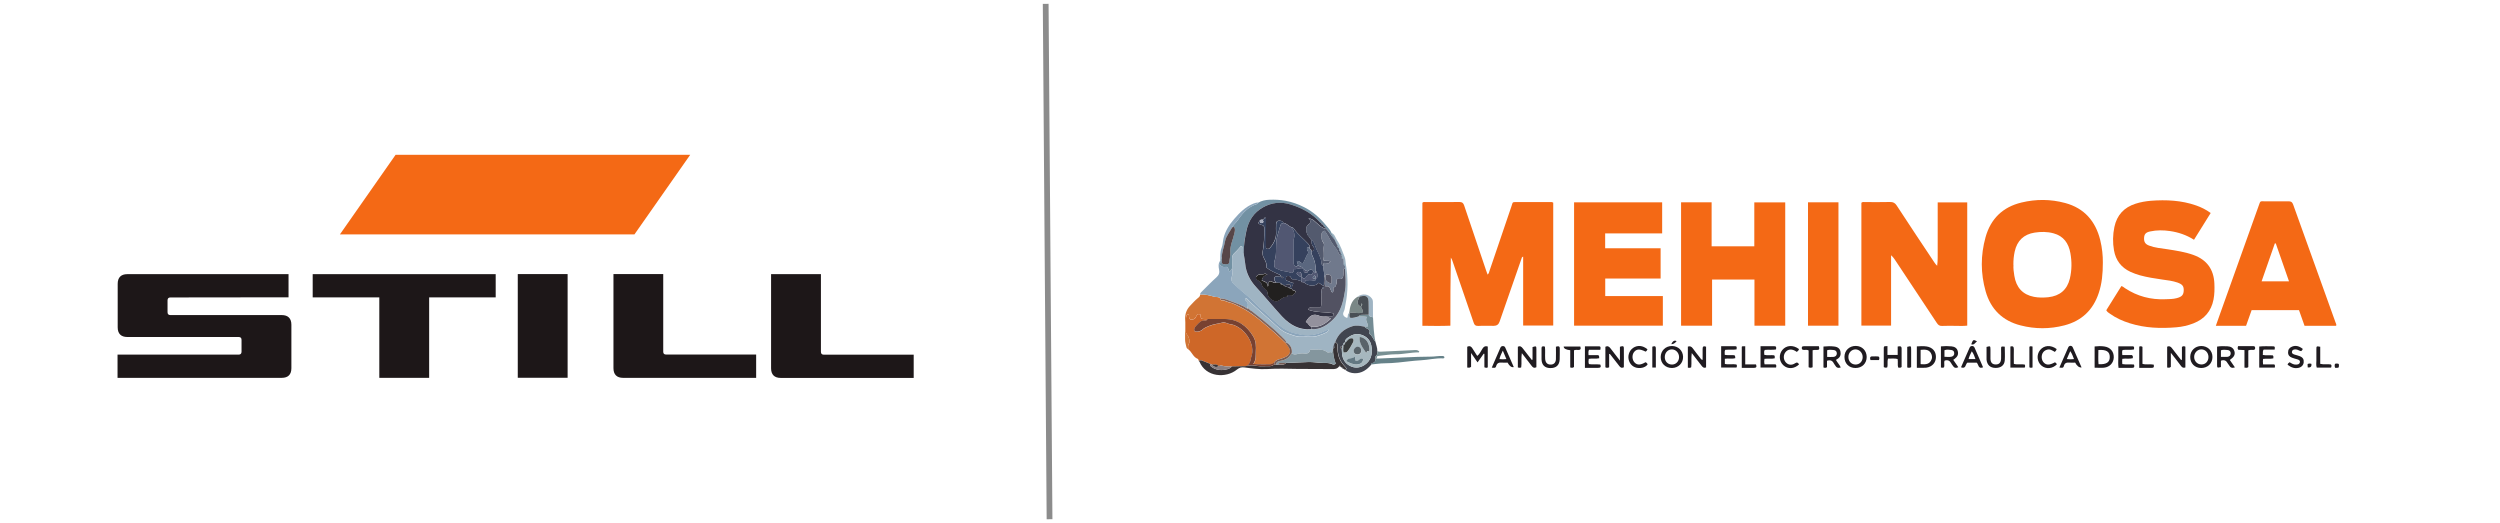 <?xml version="1.0" encoding="UTF-8"?><svg id="final" xmlns="http://www.w3.org/2000/svg" viewBox="0 0 325 68"><defs><style>.cls-1{fill:#f46915;}.cls-2{fill:#668289;}.cls-3{fill:#7291a3;}.cls-4{fill:#826359;}.cls-5{fill:#9fb4c3;}.cls-6{fill:#84969e;}.cls-7{fill:#8ba5bb;}.cls-8{fill:#334;}.cls-9{fill:#93919d;}.cls-10{fill:#ce6728;}.cls-11{fill:#a6aaba;}.cls-12{fill:#a6b7be;}.cls-13{fill:#d17434;}.cls-14{fill:#1f1b20;}.cls-15{fill:#22201f;}.cls-16{fill:#41454f;}.cls-17{fill:#1d1718;}.cls-18{fill:#373234;}.cls-19{fill:#70798c;}.cls-20{fill:#535a6e;}.cls-21{fill:#887e81;}.cls-22{fill:#637882;}.cls-23{fill:#5a677f;}.cls-24{fill:#35415d;}.cls-25{fill:#596369;}.cls-26{fill:#393c3d;}.cls-27{fill:#574648;}.cls-28{fill:#494f55;}.cls-29{fill:#748c94;}.cls-30{fill:#774131;}.cls-31{fill:#789093;}.cls-32{fill:#525262;}.cls-33{fill:#765b53;}.cls-34{fill:#7a8786;}.cls-35{fill:#515772;}.cls-36{fill:none;stroke:#8c8c8c;stroke-linejoin:round;stroke-width:.75px;}</style></defs><g id="STILL"><polygon class="cls-17" points="40.65 35.64 64.44 35.64 64.44 38.66 55.79 38.66 55.79 49.12 49.31 49.12 49.31 38.66 40.65 38.66 40.65 35.64"/><path class="cls-17" d="M79.74,35.63h6.48v10.09c0,.25,.12,.37,.38,.37h11.7v3.03h-17.3c-.82,0-1.25-.44-1.25-1.26v-12.23Z"/><rect class="cls-17" x="67.31" y="35.63" width="6.48" height="13.48"/><path class="cls-17" d="M15.3,36.89c0-.82,.44-1.25,1.25-1.25h20.96v3.01l-15.36,.02c-.25,0-.37,.13-.37,.38v1.54c0,.25,.13,.37,.37,.37h14.48c.81,0,1.25,.43,1.25,1.25v5.66c0,.82-.43,1.25-1.25,1.25H15.28v-3.02h15.75c.24,0,.37-.13,.37-.38v-1.54c0-.24-.12-.37-.37-.37h-14.48c-.82,0-1.25-.44-1.25-1.25v-5.66Z"/><path class="cls-17" d="M100.24,35.64h6.48v10.09c0,.25,.12,.38,.38,.38h11.68v3.02h-17.29c-.82,0-1.25-.44-1.25-1.25v-12.23Z"/><polygon class="cls-1" points="51.43 20.12 89.73 20.12 82.48 30.47 44.19 30.47 51.43 20.12"/></g><g><path class="cls-1" d="M201.92,26.35v15.97h-3.91v-8.96c-.2,.06-.19,.2-.23,.31-.94,2.72-1.89,5.44-2.84,8.16q-.18,.53-.76,.53c-.66,0-1.32-.03-1.97,.01-.39,.02-.54-.12-.65-.47-.91-2.67-1.83-5.34-2.75-8.01-.05-.14-.1-.27-.2-.4-.06,2.93-.06,5.86-.06,8.85-1.23,.05-2.42,.03-3.64,.01v-15.99c.13-.14,.29-.09,.43-.09,1.46,0,2.92,.01,4.39-.01,.36,0,.5,.13,.61,.45,.94,2.82,1.9,5.63,2.85,8.44,.06,.17,.12,.33,.2,.55,.18-.16,.2-.34,.25-.5,.95-2.79,1.9-5.59,2.85-8.38,.2-.58,.06-.55,.75-.55,1.39,0,2.78,0,4.17,0,.16,0,.33-.04,.52,.08Z"/><path class="cls-1" d="M241.98,42.34v-15.98c.15-.14,.33-.09,.49-.09,1.08,0,2.16,.02,3.23-.01,.41-.01,.66,.12,.88,.47,1.61,2.47,3.25,4.93,4.89,7.39,.1,.15,.2,.29,.36,.43,.1-.68,.06-1.36,.07-2.03,0-.69,0-1.39,0-2.08v-4.13h3.84v16.02c-.52,.07-1.03,.03-1.53,.03-.58,0-1.17-.02-1.75,.01-.35,.02-.52-.15-.69-.41-1.78-2.69-3.56-5.38-5.35-8.07-.16-.24-.32-.48-.58-.71v9.15h-3.85Z"/><path class="cls-1" d="M273.37,34.14c0,1.45-.12,2.72-.53,3.94-.73,2.22-2.23,3.64-4.48,4.22-1.89,.49-3.8,.49-5.69,0-2.35-.6-3.88-2.11-4.54-4.44-.66-2.33-.66-4.68-.01-7.02,.67-2.4,2.23-3.92,4.66-4.51,1.9-.46,3.81-.45,5.69,.06,2.49,.67,3.95,2.36,4.56,4.82,.25,1.01,.35,2.05,.34,2.92Zm-11.62,.3c-.03,.43,.03,.92,.11,1.4,.24,1.54,1.1,2.47,2.56,2.75,.61,.12,1.23,.11,1.85,.05,1.5-.16,2.46-.97,2.81-2.42,.26-1.1,.27-2.21,.07-3.31-.23-1.28-.88-2.23-2.2-2.58-.81-.22-1.63-.22-2.45-.09-1.41,.22-2.28,1.05-2.59,2.46-.12,.55-.18,1.11-.17,1.75Z"/><path class="cls-1" d="M218.54,26.3h3.97v5.72h5.55v-5.71h4.02v16.03h-4v-6h-5.51v6h-4.03V26.3Z"/><path class="cls-1" d="M204.63,26.3h11.45v4.04h-7.41v1.93h7.21v3.94h-7.2v2.28h7.49v3.85h-11.54V26.3Z"/><path class="cls-1" d="M273.81,40.34c.65-1.03,1.3-2.08,1.97-3.15,.2,.05,.33,.18,.48,.28,1.59,1.05,3.34,1.51,5.24,1.43,.49-.02,.99-.01,1.47-.14,.64-.17,.87-.39,.91-.92,.04-.62-.14-.87-.81-1.11-.64-.22-1.31-.3-1.98-.39-.98-.14-1.95-.29-2.9-.55-.42-.12-.83-.27-1.23-.45-1.2-.56-1.91-1.49-2.14-2.79-.18-1.01-.16-2.03,.05-3.04,.33-1.56,1.26-2.55,2.76-3.03,.65-.21,1.31-.32,1.98-.38,2-.15,3.98-.06,5.89,.61,.65,.23,1.27,.53,1.89,.98l-2.17,3.48c-.98-.62-2.01-.97-3.1-1.13-.87-.13-1.75-.14-2.61,.05-.56,.12-.75,.35-.78,.83-.03,.51,.14,.82,.66,1.01,.76,.29,1.56,.35,2.36,.47,1.15,.18,2.31,.35,3.41,.75,1.74,.63,2.63,1.88,2.71,3.71,.03,.69,.02,1.38-.11,2.07-.3,1.53-1.18,2.55-2.62,3.11-.72,.28-1.47,.45-2.23,.51-2.03,.17-4.05,.1-6.02-.52-.93-.29-1.81-.68-2.6-1.25-.16-.11-.34-.21-.46-.43Z"/><path class="cls-1" d="M303.7,42.35h-4.11c-.24-.68-.48-1.34-.72-2.03h-6.16l-.72,2.03h-3.93c.18-.52,.35-.99,.52-1.47,1.69-4.72,3.37-9.44,5.06-14.16,.23-.63,.15-.55,.75-.55,1.04,0,2.08,.01,3.13,0,.33,0,.47,.1,.59,.42,1.83,5.11,3.67,10.22,5.51,15.33,.05,.13,.14,.26,.08,.44Zm-7.86-10.71h-.11c-.57,1.63-1.14,3.26-1.72,4.93h3.56c-.59-1.68-1.16-3.31-1.72-4.93Z"/><path class="cls-1" d="M235.04,26.3h3.96v16.04h-3.96V26.3Z"/><path class="cls-5" d="M173.12,30.29c.41,.18,.48,.61,.69,.93,.46,.67,.7,1.46,1,2.21,.11,.28,.1,.6,.15,.91,.31,1.77,.3,3.55-.06,5.31-.06,.3-.07,.59-.22,.88-.19,.37,0,.65,.44,.8,.17-.17,0-.49,.26-.62,.02,0,.04,0,.07,.01-.03,.19-.07,.38,.04,.59,.4,.1,.76-.07,1.13-.16,.34,.03,.69-.04,1.08,.06-.32,.46,.23,.84,.1,1.28l-.41-.02c-.54-.09-1.03-.24-1.62-.05-1.12,.36-1.85,1.03-2.23,2.12h0c-.13,.24-.26,.48-.2,.78h-.03c-.16,.12-.03,.35-.2,.52-.17-.18-.39,.1-.6-.07-.44-.36-.98-.33-1.49-.3-.23,.02-.46-.03-.71-.01-.06,.4-.35,.56-.69,.5-.39-.06-.75,.01-1.12,.1-.22,.05-.44,.04-.56-.21,.05-.61-.22-1.05-.74-1.35-.02-.2-.16-.31-.3-.43-.42-.39-.82-.81-1.25-1.19-.89-.79-1.81-1.54-2.75-2.26-.02-.06-.06-.1-.12-.11-.1-.07-.24-.1-.31-.21-.02-.06-.06-.1-.12-.12l-.2-.03c.08-.37,.2-.75-.22-1.02-.08-.05-.11-.15-.05-.24,.09-.12,.21-.06,.28,.01,.15,.14,.26,.3,.41,.44,.91,.83,1.82,1.66,2.75,2.47,.66,.57,1.25,1.26,2.11,1.56,.58,.2,1.14,.46,1.78,.43,.36-.02,.73-.01,1.09,0,.75,.03,1.41-.24,2.07-.54,.18-.08,.32-.18,.35-.44-.98,.5-1.93,.83-3.01,.78-.54-.03-1.03-.17-1.54-.29-.54-.12-1-.38-1.44-.69-.91-.64-1.63-1.5-2.5-2.18-.75-.6-1.35-1.37-2.1-1.98-.56-.46-1.1-.95-1.65-1.43-.3-.27-.48-.54-.35-1,.1-.34,.11-.73,.04-1.1,0-.43,.02-.87,0-1.3,0-.27,.06-.48,.27-.67,.25-.23,.48-.49,.7-.74,.08-.09,.13-.24,.29-.19,.14,.05,.15,.18,.16,.31,.03,.24-.08,.51,.1,.73,.06,.41,.15,.82,.19,1.24,.1,1.16,.6,2.16,1.38,2.99,1.16,1.26,2.24,2.59,3.4,3.85,1.03,1.11,2.24,1.81,3.81,1.66,1.18,.07,2.09-.52,2.87-1.3,1.02-1.02,1.3-2.38,1.52-3.75,.15-.95,.03-1.89-.02-2.83v-.34c.03-.16-.06-.26-.18-.35l-.03-.53-.1-.11h0c-.02-.24,.07-.51-.22-.65,0-.03-.01-.07-.02-.1,.04-.19-.02-.35-.2-.45,0-.03-.01-.07-.02-.1,.02-.16-.07-.26-.19-.34,0-.04-.01-.07-.02-.11,0-.09-.02-.17-.12-.21h0c0-.09,0-.18-.1-.23h0l-.1-.11c-.02-.09-.03-.17-.12-.22,.02-.31-.28-.49-.33-.77Z"/><path class="cls-10" d="M155.85,46.92c-.05-.09-.07-.25-.15-.27-.61-.23-.75-.91-1.24-1.25,.01-.23-.05-.48,.08-.69,.18-.28,.08-.53,0-.82-.09-.3-.4-.48-.4-.82,0-.46-.05-.92,.02-1.36,.04-.28-.03-.64,.23-.87,.19,.05,.17,.17,.18,.28,.02,.18,.05,.42,.25,.43,.22,.01,.48-.03,.61-.27,.04-.08,.08-.16,.13-.24,.12-.21,.28-.27,.5-.14,.03,.54,.06,.57,.61,.59,.11,0,.22,0,.33,0-.07,.11-.17,.22-.3,.2-.55-.09-.83,.3-1.14,.62-.19,.2-.4,.41-.27,.72,.06,.15,.54,.13,.82-.02,.03-.02,.07-.03,.1-.05,.3-.31,.69-.46,1.08-.61,.54-.21,1.12-.27,1.68-.41,.32-.08,.59,.16,.89,.2,1.52,.18,3.06,1.94,2.95,3.67-.02,.34-.17,.63-.22,.95-.06,.4-.24,.72-.66,.85l-1.76,.04c-.44,.01-.89,.01-1.32-.12-.14-.04-.28,.01-.42,.07-.25-.33-.61-.15-.92-.21l-.16-.09c-.36-.14-.72-.29-1.08-.43-.14-.05-.28-.03-.41,.06Z"/><path class="cls-13" d="M157,41.48c-.11,0-.22,0-.33,0-.54-.01-.58-.04-.61-.59-.21-.13-.38-.06-.5,.14-.05,.08-.08,.16-.13,.24-.14,.24-.39,.28-.61,.27-.21-.01-.23-.25-.25-.43-.01-.1,0-.23-.18-.28-.26,.23-.19,.58-.23,.87-.07,.45-.02,.91-.02,1.36,0,.34,.31,.51,.4,.82,.09,.29,.19,.54,0,.82-.14,.21-.07,.46-.08,.69-.12-.06-.2-.14-.23-.28-.07-.32-.17-.63-.17-.96,0-.91,0-1.81,0-2.72,0-.66,.21-1.23,.68-1.71,.31-.33,.61-.66,.96-.95,.14-.11,.32-.24,.32-.47,.64-.07,1.25,.11,1.85,.28,.25,.07,.56-.04,.76,.22,.01,.11,.04,.25,.17,.24,.35-.03,.61,.2,.93,.26,.6,.13,1.14,.43,1.68,.71,1.59,.82,2.89,2.04,4.23,3.19,.54,.46,1.03,.96,1.55,1.45,.09,.13,.19,.26,.28,.39,.41,.55,.29,1.06-.33,1.35-.21,.1-.42,.18-.64,.25-.31,.09-.68,.16-.84,.52-.2,.18-.44,.23-.71,.22-.63-.03-1.26,.03-2.01-.05,.38-.53,.3-1.06,.33-1.58,.04-.67,.03-1.36-.31-1.95-.82-1.42-2.01-2.28-3.71-2.31-.75-.01-1.5,0-2.24,0Z"/><path class="cls-7" d="M158.63,38.8c-.2-.26-.5-.15-.76-.22-.6-.17-1.21-.35-1.85-.28-.02-.19,.12-.3,.23-.41,.63-.62,1.24-1.26,1.89-1.84,.33-.29,.43-.6,.34-1.01-.09-.4-.11-.79,.14-1.14,.07,.2-.04,.39-.05,.49,.24,.26,.45,.39,.77,.31,.18-.05,.31,.14,.38,.33,.03,.09-.01,.23,.18,.25l.27-.38c.07,.37,.05,.76-.04,1.1-.13,.46,.05,.73,.35,1,.55,.48,1.08,.97,1.65,1.43,.75,.61,1.34,1.38,2.1,1.98,.87,.69,1.59,1.55,2.5,2.18,.44,.31,.91,.56,1.44,.69,.51,.12,1,.26,1.54,.29,1.08,.06,2.03-.27,3.01-.78-.03,.26-.18,.36-.35,.44-.66,.31-1.32,.57-2.07,.54-.36-.01-.73-.02-1.09,0-.64,.03-1.2-.23-1.78-.43-.86-.3-1.45-.98-2.11-1.56-.93-.81-1.84-1.64-2.75-2.47-.15-.13-.26-.3-.41-.44-.08-.07-.19-.13-.28-.01-.06,.09-.03,.19,.05,.24,.42,.27,.3,.65,.22,1.02-.74-.52-1.6-.75-2.43-1.08-.35-.14-.71-.24-1.09-.24Z"/><path class="cls-3" d="M160.17,34.9l-.27,.38c-.19-.02-.15-.16-.18-.25-.06-.19-.2-.38-.38-.33-.32,.09-.54-.05-.77-.31,0-.1,.12-.29,.05-.49h0c.19-.09,.06-.33,.21-.43,0,.16,.02,.33,0,.49-.01,.24,.05,.41,.32,.38,.25-.03,.62,.12,.65-.29,.03-.4,.16-.79,.13-1.18-.06-.93,.37-1.74,.55-2.61,.06-.28,.09-.52-.05-.77l-.26,.06c.18-.36,.52-.6,.74-.93,.63-.95,1.37-1.76,2.51-2.1,.06-.02,.09-.11,.13-.16,.45-.27,.95-.37,1.45-.39,.71-.03,1.41,0,2.12,.13,.85,.16,1.64,.44,2.39,.82,1.13,.56,2.07,1.39,2.86,2.36,.26,.32,.58,.61,.73,1.01,.05,.28,.35,.46,.33,.77-.41-.44-.67-1-1.11-1.41l-.1-.11-.11-.11h0c0-.09-.04-.17-.13-.2h0c-.02-.12-.1-.19-.21-.22-.06-.04-.14-.06-.18-.11-1.03-1.16-2.33-1.85-3.79-2.31-1.29-.4-2.53-.27-3.68,.4-1.13,.66-1.81,1.7-2.09,2.98-.21,1.01-.39,2.03-.35,3.08-.19-.22-.07-.49-.1-.73-.02-.13-.02-.27-.16-.31-.16-.05-.21,.09-.29,.19-.23,.26-.45,.51-.7,.74-.2,.19-.28,.4-.27,.67,.01,.43,0,.87,0,1.3Z"/><path class="cls-18" d="M160.15,47.64c.59-.01,1.18-.03,1.76-.04,.54-.16,1.07-.1,1.62-.01,.46,.07,.94,0,1.41,.02,.27,.01,.5-.06,.7-.22h.54c.34-.03,.72,.14,.99-.2,.96-.04,1.92-.08,2.88-.12,.66-.03,1.3,.11,1.95,.12,.41,0,.83-.03,1.22,.17,.1,.05,.25,.06,.42-.07-.23-.62-.38-1.28-.35-1.97h.03c.31-.19,.19-.49,.2-.77h0c.25,0,.32,.1,.32,.36,.03,.81,.1,1.61,.61,2.29,.15,.21,.32,.39,.49,.58,.15,.17,.07,.25-.12,.28l-.2-.13c-.02-.16-.11-.22-.26-.19-.03,.01-.06,0-.06-.04,0-.07-.02-.15-.11-.16-.06-.01-.09,.03-.11,.09-.22,.33-.56,.36-.92,.35-1.5-.03-3,.01-4.49-.02-1.33-.03-2.67-.06-4,.02-.97,.05-1.92-.08-2.87-.21-.37-.05-.66,0-.99,.27-1.41,1.16-4.04,1.02-4.88-1.03h0l-.09-.08c.13-.08,.27-.11,.41-.06,.36,.14,.72,.28,1.08,.43-.03,.11-.03,.22,.06,.3,.45,.4,1.05,.55,1.59,.5,.37-.04,.86-.1,1.17-.46Z"/><path class="cls-16" d="M174.85,48.05c.19-.03,.27-.11,.12-.28-.17-.19-.34-.37-.49-.58-.51-.69-.58-1.49-.61-2.29,0-.27-.07-.37-.32-.36,.37-1.09,1.11-1.76,2.23-2.12,.59-.19,1.08-.04,1.62,.05,.02,.03,.04,.06,.06,.09,.24,.22,.8,.22,.53,.79,0,0,.01,.04,.02,.04,.4,.25,.51,.72,.8,1.05,.08,.4,.26,.78,.24,1.2-.04,.21,.06,.46-.18,.63-.1,.07-.05,.23-.04,.36-.01,.29-.09,.52-.43,.57-.1,.02-.13,.11-.13,.2-.57,.67-1.24,1.15-2.18,1.12-.47-.02-.88-.16-1.24-.46Zm.02-3.51c-.28-.03-.19,.19-.22,.33l-.21,.11c-.1,.04-.19,.08-.19,.2,0,.11,.1,.11,.18,.13,0,.2,.01,.4,.03,.6,.05,.74,.39,1.33,1.05,1.66,.6,.31,1.23,.27,1.82-.09,.84-.51,1.18-1.44,.94-2.57-.15-.71-.6-1.16-1.29-1.39-.68-.23-1.25,0-1.78,.38-.19,.14-.41,.33-.33,.64Z"/><path class="cls-2" d="M178.27,47.39c0-.09,.03-.19,.13-.2,.33-.05,.42-.28,.43-.57h.21c2.33-.08,4.66-.25,7-.26,.47,0,.94-.1,1.42-.08,.16,0,.35,0,.3,.26-.05,.02-.1,.05-.15,.05-.99-.05-1.95,.2-2.93,.25-.98,.05-1.96,.2-2.93,.29-.58,.05-1.16,.1-1.75,.1-.59,0-1.16,.11-1.74,.15Z"/><path class="cls-14" d="M190.73,45.08c.45-.22,.61,.09,.79,.38,.16,.26,.34,.52,.52,.81,.32-.24,.46-.6,.66-.91,.16-.27,.34-.42,.71-.31v2.7c-.11,.1-.25,.07-.44,0v-1.75l-.09-.02-.8,1.13-.84-1.22v1.8c-.2,.16-.34,.1-.5,.09v-2.7Z"/><path class="cls-14" d="M199.23,46.75v-1.63c.47-.15,.5-.14,.5,.27,0,.78,0,1.56,0,2.35-.28,.15-.45,.05-.61-.17-.4-.54-.82-1.06-1.28-1.66-.11,.66,0,1.25-.08,1.84-.14,.1-.28,.06-.44,.02v-2.69c.31-.16,.48,0,.65,.22,.38,.5,.77,1,1.16,1.49l.1-.04Z"/><path class="cls-14" d="M272.3,47.8v-2.76c.44-.05,.85-.06,1.26,0,.78,.11,1.25,.66,1.23,1.42-.02,.71-.52,1.26-1.27,1.34-.39,.04-.79,0-1.23,0Zm.49-2.3c0,.64-.04,1.25,.02,1.85,1.04,.04,1.46-.25,1.46-.94,0-.7-.45-.98-1.47-.91Z"/><path class="cls-14" d="M249.19,45.03c.44-.03,.86-.05,1.27,.01,.76,.12,1.22,.63,1.21,1.37,0,.72-.47,1.26-1.21,1.38-.12,.02-.25,.02-.38,.02-.29,0-.57,0-.89,0v-2.78Zm.49,2.31c.52,.03,1.02,.08,1.33-.42,.21-.33,.2-.69,0-1.03-.31-.5-.82-.45-1.33-.41v1.85Z"/><path class="cls-14" d="M283.65,46.76v-1.66c.16-.12,.29-.11,.45-.03v2.7c-.27,.1-.43,0-.58-.21-.29-.4-.6-.78-.9-1.17-.11-.14-.22-.27-.41-.52v1.82c-.17,.16-.31,.11-.48,.09v-2.71c.26-.12,.44-.04,.61,.18,.39,.52,.8,1.04,1.2,1.55l.11-.04Z"/><path class="cls-14" d="M211.1,47.75c-.31,.14-.46,.01-.6-.18-.4-.52-.81-1.04-1.21-1.55,0,0-.03,0-.1-.01v1.74c-.2,.08-.33,.09-.49,0v-2.67c.29-.15,.47-.04,.65,.19,.38,.51,.78,1.01,1.24,1.61v-1.8c.27-.07,.51-.19,.51,.18,.02,.83,0,1.67,0,2.48Z"/><path class="cls-14" d="M217.36,47.84c-.85,0-1.47-.6-1.47-1.42,0-.82,.63-1.44,1.46-1.44,.81,0,1.43,.6,1.45,1.4,.02,.82-.61,1.45-1.44,1.46Zm-.94-1.42c0,.57,.4,.98,.95,.97,.51,0,.9-.42,.91-.96,0-.55-.41-1-.93-1.01-.53,0-.93,.43-.93,1Z"/><path class="cls-14" d="M286.16,47.84c-.85,0-1.44-.61-1.43-1.45,.01-.81,.62-1.4,1.43-1.41,.84,0,1.46,.6,1.46,1.43,0,.83-.62,1.43-1.46,1.43Zm.94-1.45c-.01-.56-.43-.99-.96-.97-.5,.02-.9,.46-.9,.98,0,.55,.41,.98,.95,.98,.54,0,.92-.42,.91-1Z"/><path class="cls-14" d="M221.79,47.76c-.28,.13-.44-.02-.59-.22-.39-.52-.8-1.04-1.27-1.64-.1,.68,0,1.27-.07,1.83-.14,.15-.28,.06-.44,.07v-2.74c.29-.1,.47,0,.63,.21,.31,.43,.64,.84,.97,1.26,.07,.09,.11,.23,.32,.25,0-.47,.01-.94,0-1.4-.01-.33,.11-.43,.45-.31v2.7Z"/><path class="cls-14" d="M241.21,47.84c-.85,0-1.44-.6-1.43-1.45,0-.83,.64-1.43,1.48-1.42,.82,.01,1.4,.61,1.41,1.43,0,.84-.6,1.44-1.45,1.44Zm.94-1.41c0-.55-.41-1-.93-1.01-.52,0-.94,.44-.93,1,0,.55,.39,.95,.9,.97,.54,.02,.95-.39,.96-.96Z"/><path class="cls-14" d="M253.93,46.79l.65,.94c-.34,.18-.56,.08-.73-.21-.06-.09-.14-.17-.18-.27-.18-.35-.45-.51-.87-.37-.12,.27,.03,.59-.08,.87-.12,.09-.24,.05-.4,.03v-2.75c.46-.05,.93-.05,1.39,0,.38,.04,.7,.21,.8,.62,.11,.42-.02,.72-.43,1.02-.04,.03-.09,.06-.16,.11Zm-1.15-.41c.34,.02,.64,.05,.92-.01,.23-.06,.37-.22,.35-.47-.01-.24-.15-.36-.37-.4-.3-.04-.6-.09-.9,.03v.85Z"/><path class="cls-14" d="M225.74,47.39c.09,.13,.07,.25,0,.39h-1.99v-2.77c.61,0,1.23-.01,1.84,0,.26,0,.17,.22,.16,.41-.48,.09-.97,0-1.47,.06-.12,.2-.05,.41-.06,.65,.36,.07,.73,.02,1.08,.04,.26,.01,.26,.02,.29,.39-.44,.13-.9,0-1.36,.08v.67c.49,.12,1.01-.02,1.5,.07Z"/><path class="cls-14" d="M289.88,46.8l.66,.96c-.36,.12-.59,.05-.75-.26-.05-.1-.14-.17-.19-.27-.18-.35-.45-.5-.88-.34v.83c-.48,.11-.49,.11-.5-.26,0-.8,0-1.59,0-2.4,.48-.08,.92-.06,1.35-.04,.4,.02,.75,.18,.89,.6,.14,.42,0,.75-.44,1.06-.04,.03-.08,.06-.13,.11Zm-1.16-.41c.31,0,.58,.02,.84,0,.26-.03,.44-.19,.43-.47,0-.25-.17-.4-.42-.42-.28-.02-.57-.07-.85,.04v.86Z"/><path class="cls-14" d="M246.7,45.05c.34-.07,.51-.06,.51,.28-.01,.8,0,1.6,0,2.38-.15,.14-.3,.09-.45,.07-.1-.35,0-.72-.07-1.11-.4-.11-.81-.03-1.25-.05-.12,.38,0,.77-.09,1.13-.15,.07-.28,.07-.46-.03,0-.81,0-1.65,0-2.48,0-.34,.26-.2,.48-.25v1.15h1.33v-1.09Z"/><path class="cls-14" d="M238.67,46.78c.19,.37,.48,.63,.63,.99-.34,.12-.57,.03-.73-.27-.05-.1-.14-.17-.18-.27-.18-.36-.46-.47-.88-.33v.83c-.16,.12-.3,.1-.46,.04v-2.72c.49-.05,.96-.06,1.43,0,.45,.06,.71,.29,.78,.65,.08,.41-.03,.76-.42,.98-.05,.03-.09,.06-.17,.11Zm-1.15-.38c.3,0,.55,.02,.81,0,.26-.02,.45-.16,.46-.45,0-.29-.18-.43-.44-.45-.27-.03-.54-.06-.82,.03v.88Z"/><path class="cls-14" d="M206.53,46.17h1.25c.17,.13,.08,.27,.12,.4-.46,.11-.92,0-1.36,.08-.04,.24-.06,.45,.02,.68,.48,.08,.97,0,1.48,.06,.11,.27,.08,.44-.28,.43-.56-.01-1.13,0-1.72,0v-2.8c.6,0,1.2,0,1.8,0,.3,0,.24,.2,.2,.45h-1.48c-.1,.26-.06,.45-.05,.71Z"/><path class="cls-14" d="M293.69,45.05c.61-.07,1.21-.03,1.81-.03,.3,0,.23,.2,.2,.43h-1.42c-.19,.24-.06,.46-.12,.69,.46,.1,.89,.01,1.31,.06,.11,.13,.07,.25,.06,.39-.42,.1-.86,0-1.33,.07-.04,.22-.03,.44,0,.71h1.46c.13,.15,.09,.27,.06,.42h-2.02v-2.73Z"/><path class="cls-14" d="M229.39,47.36h1.43c.15,.15,.1,.27,.07,.42h-2.02v-2.77c.61,0,1.2,0,1.8,0,.29,0,.24,.19,.21,.42-.48,.09-.97,0-1.46,.06-.14,.19-.06,.41-.06,.64,.43,.11,.87,0,1.28,.06,.12,.12,.07,.25,.07,.39-.42,.11-.86,0-1.33,.07-.04,.22-.05,.44,.01,.7Z"/><path class="cls-14" d="M275.9,46.66c-.02,.22-.03,.43,0,.67,.5,.09,1.01,0,1.52,.06,.08,.27,.07,.44-.27,.43-.56-.01-1.13,0-1.74,0-.07-.47-.03-.92-.03-1.37,0-.45,0-.91,0-1.43,.64,0,1.23,0,1.83,0,.29,0,.23,.2,.2,.41-.48,.1-.98,0-1.47,.07-.11,.2-.05,.41-.04,.66h1.25c.18,.14,.12,.27,.11,.41-.44,.12-.9,0-1.37,.08Z"/><path class="cls-14" d="M260.62,45.07c0,.59,.04,1.19,0,1.78-.05,.65-.52,.99-1.21,.98-.68-.01-1.08-.38-1.16-1.06,0-.09,0-.18,0-.27,0-.47,0-.94,0-1.4,.49-.13,.5-.13,.51,.3,0,.42,0,.84,0,1.25,.02,.5,.25,.73,.69,.73,.44,0,.66-.23,.69-.74,.02-.42,0-.84,0-1.25,0-.38,.01-.37,.48-.32Z"/><path class="cls-14" d="M254.93,47.75c.38-.86,.73-1.68,1.09-2.49,.07-.16,.14-.28,.35-.28,.17,0,.26,.08,.33,.23,.36,.85,.73,1.69,1.1,2.54-.64,.26-.57-.35-.82-.6h-1.23c-.26,.22-.17,.85-.81,.6Zm1.88-1.07c-.14-.37-.23-.7-.48-1.01-.18,.35-.32,.65-.42,1.01h.9Z"/><path class="cls-14" d="M195.97,47.14c-.22,0-.46,.02-.69,0-.38-.04-.67,.03-.78,.46-.08,.31-.32,.2-.57,.19,.38-.88,.75-1.73,1.12-2.58,.07-.15,.16-.22,.33-.22,.18,0,.26,.09,.32,.23,.36,.83,.72,1.66,1.09,2.5q-.42,.11-.81-.58Zm-.61-1.55c-.19,.43-.36,.73-.43,1.09,.3,.04,.57,.04,.9,0l-.46-1.09Z"/><path class="cls-14" d="M270.6,47.77q-.47,.04-.83-.63c-.23,0-.49,.02-.74,0-.36-.03-.63,.03-.73,.45-.07,.3-.32,.22-.58,.19,.39-.89,.76-1.76,1.15-2.62,.12-.27,.47-.27,.59,0,.39,.86,.76,1.72,1.14,2.6Zm-1.91-1.09c.35,.04,.61,.04,.93,0-.15-.35-.24-.7-.49-1.03l-.45,1.03Z"/><path class="cls-7" d="M163.57,26.35c-.04,.06-.08,.15-.13,.16-1.14,.35-1.88,1.15-2.51,2.1-.22,.33-.56,.57-.74,.93-.3,.61-.79,1.11-.92,1.81-.13,.71-.42,1.39-.43,2.12-.14,.11-.02,.34-.21,.43,.02-.57-.04-1.14,.19-1.71,.14-.35,.14-.76,.22-1.15,.23-1.01,.76-1.83,1.41-2.58,.7-.81,1.46-1.57,2.49-1.99,.21-.08,.41-.15,.63-.13Z"/><path class="cls-14" d="M299.35,45.34c0,.14-.1,.22-.2,.31-.25-.03-.45-.23-.71-.23-.22,0-.43,.04-.48,.27-.06,.25,.14,.35,.34,.41,.23,.07,.46,.12,.68,.21,.4,.16,.54,.41,.5,.81-.04,.35-.29,.62-.67,.7-.5,.11-.93-.02-1.42-.4,.02-.16,.13-.25,.26-.33,.26,.16,.52,.33,.85,.31,.22-.01,.42-.05,.48-.28,.06-.25-.13-.35-.34-.41-.23-.07-.46-.12-.68-.21-.32-.12-.52-.33-.51-.69,0-.37,.16-.6,.52-.75,.45-.18,.89-.09,1.37,.28Z"/><path class="cls-14" d="M202.28,45.07c.32-.09,.51-.09,.49,.28-.01,.46,.01,.91-.01,1.37-.04,.77-.47,1.15-1.25,1.13-.7-.02-1.09-.41-1.11-1.14-.01-.49,0-.98,0-1.48,0-.05,.03-.1,.04-.15,.12-.08,.24-.07,.4-.01,.06,.51,0,1.03,.03,1.55,.02,.47,.23,.73,.61,.77,.46,.05,.77-.2,.79-.69,.02-.54,0-1.09,0-1.63Z"/><path class="cls-14" d="M214.18,45.4c-.07,.16-.14,.26-.26,.31-.75-.38-1.18-.36-1.51,.08-.27,.37-.24,.98,.07,1.32,.35,.38,.78,.37,1.43-.02,.13,.03,.2,.14,.28,.24-.05,.23-.48,.48-.9,.51-.73,.06-1.28-.28-1.51-.91-.23-.62,0-1.34,.52-1.7,.57-.39,1.27-.33,1.87,.18Z"/><path class="cls-14" d="M267.36,45.37c-.02,.19-.14,.25-.23,.38-.32-.18-.62-.41-1.01-.29-.22,.06-.4,.18-.53,.37-.25,.36-.22,.94,.07,1.27,.35,.39,.75,.39,1.48,0,.12,.05,.19,.15,.26,.25-.55,.6-1.44,.67-2.01,.18-.59-.5-.67-1.42-.18-2.02,.52-.64,1.4-.7,2.16-.13Z"/><path class="cls-14" d="M233.89,47.36c-.62,.61-1.48,.66-2.06,.12-.55-.51-.61-1.39-.13-1.98,.52-.63,1.4-.69,2.14-.14,.05,.11-.02,.17-.09,.24-.05,.05-.11,.1-.16,.15-.09-.05-.16-.11-.24-.15-.49-.26-.92-.2-1.23,.17-.3,.37-.3,.94,.01,1.31,.3,.36,.78,.45,1.22,.15,.26-.17,.38-.11,.53,.14Z"/><path class="cls-14" d="M236.45,45.01c.06,.2,.08,.32,0,.44-.24,.09-.5,0-.81,.08v2.21c-.2,.09-.33,.09-.52,0v-2.18c-.21-.12-.4-.07-.57-.07-.18,0-.33-.02-.32-.26,0-.21,.14-.22,.3-.22,.64,0,1.27,0,1.92,0Z"/><path class="cls-14" d="M292.28,45.56v2.16c-.16,.14-.3,.09-.5,.07v-2.28l-.8-.04c-.12-.14-.09-.28-.03-.47,.65,0,1.33,0,2,0,.17,0,.22,.1,.22,.25,0,.15-.07,.23-.23,.24-.2,0-.4-.04-.66,.06Z"/><path class="cls-31" d="M179.04,46.61h-.21c-.02-.12-.06-.28,.04-.35,.24-.17,.14-.42,.18-.63,.13,.09,.26,.1,.42,.09,1.42-.07,2.83-.14,4.25-.2,.27-.01,.58-.07,.79,.19-.03,.05-.05,.1-.06,.1-1.03-.01-2.05,.26-3.08,.25-.71,0-1.41,.14-2.12,.2-.26,.02-.33,.12-.2,.35Z"/><path class="cls-34" d="M175.39,40.7c.1-.81,.26-1.59,1.02-2.08l.34-.08c-.07,.16-.16,.32-.21,.49-.13,.43,0,.68,.41,.8h0c-.04,.29,.4,.5,.13,.84-.08,.05-.17,0-.25,.02-.46,.07-.92-.15-1.38,.02-.02,0-.04,0-.07-.01Z"/><path class="cls-29" d="M178.8,44.43c-.29-.33-.4-.8-.8-1.05-.01,0-.03-.04-.02-.04,.27-.56-.29-.57-.53-.79-.03-.02-.04-.06-.06-.09l.41,.02c.13-.45-.42-.82-.1-1.28-.39-.09-.74-.02-1.08-.06,.09-.19,.27-.21,.45-.21,.29,0,.57-.01,.86-.02,.07,.3,.36,.25,.56,.34,.05,.54,.04,1.08,.1,1.62,.06,.52,.09,1.04,.22,1.55Z"/><path class="cls-14" d="M204.14,45.53q-.86-.09-.86-.48h2.16c.09,.27,.08,.46-.29,.44-.16,0-.33-.03-.53,.05v2.17c-.17,.14-.3,.11-.49,.06v-2.24Z"/><path class="cls-14" d="M261.33,45.05c.33-.09,.47-.01,.47,.33-.02,.64,0,1.27,0,1.92,.48,.15,.96,0,1.41,.09,.08,.14,.07,.26,0,.4h-1.86v-2.74Z"/><path class="cls-14" d="M301.63,45.08v2.22c.48,.12,.93,0,1.39,.08,.11,.12,.08,.25,.02,.41h-1.86c-.11-.3-.05-.61-.05-.91-.01-.49,0-.98,0-1.47,0-.42,.01-.42,.51-.33Z"/><path class="cls-14" d="M278.1,45.06c.15-.06,.27-.07,.42,.03v2.21c.49,.15,.97,0,1.46,.1,.04,.23,.09,.42-.26,.42-.53,0-1.05,0-1.62,0v-2.75Z"/><path class="cls-14" d="M226.88,47.37h1.4c.11,.29,.08,.46-.28,.45-.51-.01-1.01,0-1.57,0v-2.74c.09-.13,.24-.03,.45-.07v2.36Z"/><path class="cls-5" d="M178.49,41.25c-.2-.09-.49-.03-.56-.34,0-.56,.02-1.13-.01-1.69-.04-.66-.3-.84-.95-.71-.07,.01-.14,.02-.22,.03l-.34,.08c.66-.53,1.51-.43,1.95,.21,.09,.13,.11,.26,.12,.4,0,.67,0,1.34,.01,2.01Z"/><path class="cls-14" d="M247.94,47.77v-2.68c.49-.12,.5-.12,.51,.29,0,.79,0,1.59,0,2.35-.18,.11-.32,.09-.51,.04Z"/><path class="cls-14" d="M215.26,47.78h-.46v-2.71c.23-.07,.46-.16,.46,.24,0,.81,0,1.63,0,2.47Z"/><path class="cls-14" d="M264.23,47.77c-.15,.05-.27,.06-.41-.02v-2.67c.13-.1,.25-.07,.41-.03v2.72Z"/><path class="cls-14" d="M243.16,46.81c-.1-.31-.06-.5,.29-.48,.27,.02,.54-.04,.81,.04,.08,.14,.07,.28,0,.44h-1.11Z"/><path class="cls-14" d="M303.56,47.81c-.07-.2-.07-.35-.01-.51,.16-.05,.31-.06,.48,.01,.06,.15,.02,.3,.01,.44-.17,.11-.31,.06-.48,.06Z"/><path class="cls-14" d="M300.01,47.77c0-.06-.02-.13-.02-.2,0-.09,0-.17,0-.25,.19-.08,.34-.07,.49-.02q.08,.52-.46,.47Z"/><path class="cls-14" d="M257.01,44.37c-.25,.19-.37,.52-.75,.39,.25-.64,.26-.64,.75-.39Z"/><path class="cls-14" d="M217.96,44.35q-.33,.42-.7,.39,.3-.62,.7-.39Z"/><path class="cls-16" d="M174.39,47.73c.15-.03,.25,.03,.26,.19-.14,.01-.22-.07-.26-.19Z"/><path class="cls-16" d="M174.1,47.62c.02-.06,.05-.1,.11-.09,.09,.01,.1,.09,.11,.16l-.22-.07Z"/><polygon class="cls-10" points="155.95 46.99 155.95 47 155.92 47.01 155.95 46.99"/><path class="cls-8" d="M172.24,29.53l.1,.11c-.08,.04-.15,.06-.25,.02-.42-.19-.73-.52-1.06-.81-.24-.21-.47-.42-.94-.48,.5,.44,.23,.66-.08,.89-.13,.1-.17,.27-.18,.44-.03,.34,.04,.65,.22,.93l.11,.11c.12,.14,.17,.33,.33,.44,0,.3-.01,.59,.22,.86,.25,.28,.13,.55-.21,.67l-.02-.21-.11-.11c-.09-.05-.1-.13-.11-.22,.04-.22-.09-.37-.23-.52-.6-.64-1.31-1.18-1.81-1.91-.08-.12-.2-.21-.37-.21-.34-.16-.58-.5-.99-.55-.16-.28-.45-.34-.7-.28-.29,.08-.29,.38-.28,.64,0,.24-.02,.48,0,.71,.07,.79-.22,1.45-.7,2.06-.12,.15-.24,.3-.45,.24-.25-.07-.17-.29-.17-.46,0-1.04,0-2.08,0-3.11,0-.17,.05-.36-.08-.52-.18,.06-.17,.32-.38,.29-.11,.02-.24,0-.32,.1-.25,.33-.24,.45,.07,.54,.49,.15,.48,.15,.49,.65,.02,.98-.02,1.95-.21,2.92-.03,.16,0,.32,.04,.48,.14,.47,.54,.85,.44,1.4-.03,.16,.17,.26,.31,.35,.4,.26,.83,.46,1.26,.65,.18,.08,.34,.13,.35,.35h0c-.14-.02-.29-.03-.43-.05-.35-.06-.5,.1-.44,.44,.03,.15,.16,.24,.22,.37-.05,0-.11,0-.16,0-.23-.01-.4-.27-.67-.17-.31,.12,.02,.46-.25,.64,.05-.57-.42-.62-.77-.78q.14-.64,.75-.74c-.13-.04-.26-.17-.4-.11-.26,.12-.55-.01-.8,.13-.39,.22-.42,.52-.02,.72,.27,.14,.42,.31,.49,.59,.04,.18,.15,.34,.31,.44,.28,.17,.46,.39,.45,.74,0,.09,.05,.17,.08,.26,.17,.41,.87,.81,1.21,.66,.41-.18,.72-.59,1.23-.57,.13-.4,.4-.21,.62-.12l.51-.48c-.06-.32-.5-.11-.51-.45-.06-.26,.12-.47,.2-.74-.32,.02-.51-.22-.79-.26-.17-.02-.24-.16-.21-.32,.02-.12,.02-.27,.18-.3,.18-.04,.37-.04,.47,.16,.07,.13,.11,.28,.3,.26,.38-.04,.7,.16,1.05,.22,.01,.09,.03,.18,.16,.15,.12-.03,.19,.06,.29,.1,.63,.47,1.39,.47,1.8,0,.27,.02,.4,.39,.71,.32v.21c-.13,0-.2,.08-.21,.21-.13,.09-.11,.22-.11,.35v.2c-.07,.61,.12,1.25-.1,1.88-.31,0-.61,0-.9,0-.3,0-.63-.07-.71,.32,1.08,.42,2.22,.24,3.31,.48-.03,.28-.13,.4-.35,.4-.16,0-.33,0-.49,.01-.32-.03-.66,.05-.97-.08-.79-.34-1.29-.16-1.83,.78,.32,.1,.37,.52,.72,.61v.32c-1.57,.14-2.77-.55-3.81-1.66-1.16-1.26-2.24-2.59-3.4-3.85-.77-.84-1.27-1.83-1.38-2.99-.04-.41-.12-.82-.19-1.24-.04-1.04,.14-2.06,.35-3.08,.27-1.28,.95-2.32,2.09-2.98,1.15-.67,2.39-.81,3.68-.4,1.46,.46,2.76,1.15,3.79,2.31,.04,.05,.12,.07,.18,.11,0,.13,.08,.21,.21,.22h0c0,.09,.04,.17,.13,.2h0c.01,.06,.05,.1,.11,.11Z"/><path class="cls-32" d="M172.55,41.15c.16,0,.33-.01,.49-.01,.23,0,.32-.12,.35-.4-1.09-.24-2.23-.06-3.31-.48,.07-.39,.41-.32,.71-.32,.29,0,.58,0,.9,0,.22-.63,.03-1.26,.1-1.88,.11-.06,.11-.13,0-.2,0-.13-.03-.26,.11-.35,.15,0,.21-.06,.21-.21v-.21c0-.44,.01-.88,.02-1.32,.24,.46,0,.97,.15,1.44,.53,0,.53,0,.74,.52,.05,.12,.05,.3,.26,.27,.09-.16,.05-.33,.05-.49,.01-.21,.26-.18,.32-.34,.06-.19,.13-.38,.12-.58,0-.12-.03-.26,.11-.34,.59,.09,.74-.03,.76-.63,0-.16,0-.33,0-.49,0-.13,.06-.2,.2-.21,.06,.94,.17,1.88,.02,2.83-.22,1.37-.5,2.73-1.52,3.75-.78,.77-1.69,1.37-2.87,1.3v-.32c1.04,.13,1.83-.38,2.55-1.06-.16-.1-.36-.1-.48-.26Z"/><path class="cls-19" d="M174.84,34.92c-.13,0-.19,.09-.2,.21,0,.16,0,.33,0,.49-.02,.6-.17,.72-.76,.63-.14,.07-.12,.21-.11,.34,0,.21-.06,.39-.12,.58-.05,.17-.31,.13-.32,.34,0,.16,.03,.33-.05,.49-.21,.03-.21-.15-.26-.27-.21-.51-.21-.52-.74-.52-.15-.47,.09-.98-.15-1.44,.06-.41-.16-.79-.12-1.2,.02-.26,.04-.49,.42-.36,.22,.08,.41,0,.53-.22-.31-.19-.65,.04-.94-.2,.22-.61-.04-1.25,.1-1.87,.04-.17-.03-.33-.13-.46-.24-.3-.14-.65-.17-.98-.02-.19,.08-.43,.4-.49,.32,.44,.58,.94,.84,1.41,.27,.5,.71,.86,.92,1.39,.04,.11,.09,.38,.35,.35h0c.01,.15-.06,.32,.11,.44h.11l.1,.11c.01,.18,.02,.35,.03,.53-.03,.16,.05,.27,.18,.35v.34Zm-1.76,1.97c0-.34,.03-.59,0-.84-.04-.28-.29-.37-.53-.37-.28,0-.19,.25-.21,.42-.06,.49,.31,.59,.75,.78Z"/><path class="cls-6" d="M166.19,47.37h-.31c.05-.41,.45-.44,.69-.48,.66-.12,1.08-.48,1.37-1.04,.12,.24,.34,.26,.56,.21,.37-.09,.73-.16,1.12-.1,.35,.05,.64-.1,.69-.5,.25-.02,.48,.03,.71,.01,.51-.04,1.05-.06,1.49,.3,.21,.17,.43-.11,.6,.07,.17-.17,.03-.4,.2-.53-.03,.69,.12,1.35,.35,1.97-.17,.14-.32,.13-.42,.07-.39-.2-.81-.17-1.22-.17-.65,0-1.3-.15-1.95-.12-.96,.04-1.92,.08-2.88,.12-.24,0-.47,0-.71,0-.14,0-.25,.05-.28,.2Z"/><path class="cls-20" d="M174.32,33.15c-.26,.03-.3-.24-.35-.35-.21-.53-.65-.89-.92-1.39-.25-.47-.52-.97-.84-1.41-.32,.06-.42,.3-.4,.49,.03,.33-.07,.68,.17,.98,.1,.13,.17,.3,.13,.46-.13,.62,.12,1.26-.1,1.87,.29,.24,.63,.01,.94,.2-.13,.22-.32,.29-.53,.22-.38-.13-.4,.1-.42,.36-.19-.1-.22-.27-.22-.46,0-.18-.07-.34-.12-.51-.16-.57-.5-1.06-.69-1.62-.09-.27-.19-.63-.5-.8-.16-.11-.21-.3-.33-.44l-.11-.11c-.18-.29-.25-.6-.22-.93,.01-.17,.05-.34,.18-.44,.31-.23,.58-.45,.08-.89,.47,.05,.7,.27,.94,.48,.34,.29,.65,.62,1.06,.81,.1,.05,.17,.02,.25-.02,.44,.42,.7,.97,1.11,1.41,.08,.05,.1,.14,.12,.22,0,.06,.04,.1,.1,.11h0c0,.09,0,.18,.1,.23h0c0,.09,.03,.17,.12,.21,0,.04,.01,.07,.02,.11-.03,.17,.06,.26,.19,.34,0,.03,0,.07,.02,.1,0,.18,.09,.32,.2,.45,0,.03,0,.07,.02,.1v.22Z"/><path class="cls-28" d="M176.75,38.54c.07,0,.15-.01,.22-.03,.65-.13,.91,.05,.95,.71,.03,.56,0,1.13,.01,1.69-.29,0-.57,.02-.86,.02-.19,0-.36,.02-.45,.21-.37,.09-.74,.26-1.13,.16-.1-.21-.07-.4-.04-.59,.46-.17,.92,.04,1.38-.02,.08-.01,.18,.03,.25-.02,.27-.34-.18-.55-.13-.84q.2-.16,.09-.38c-.15,.1-.08,.25-.09,.39-.41-.12-.54-.37-.41-.8,.05-.17,.14-.33,.21-.49Z"/><path class="cls-4" d="M158.63,38.8c.38,0,.74,.1,1.09,.24,.82,.33,1.69,.56,2.43,1.08l.2,.03,.12,.12c.07,.12,.21,.14,.31,.21l.12,.11c.94,.73,1.86,1.47,2.75,2.26,.43,.38,.83,.8,1.25,1.19,.13,.13,.27,.24,.3,.43l-.02,.15c-.52-.48-1.01-.99-1.55-1.45-1.34-1.15-2.64-2.37-4.23-3.19-.54-.28-1.08-.57-1.68-.71-.32-.07-.58-.29-.93-.26-.13,0-.16-.13-.17-.24Z"/><path class="cls-33" d="M167.18,44.65l.02-.15c.52,.3,.79,.74,.74,1.35-.3,.56-.71,.92-1.37,1.04-.24,.04-.64,.08-.69,.49h-.23v-.21c.17-.35,.53-.43,.84-.52,.23-.07,.44-.15,.64-.25,.61-.29,.73-.8,.33-1.35-.1-.13-.19-.26-.28-.39Z"/><path class="cls-16" d="M173.54,44.53c0,.27,.11,.58-.2,.78-.06-.29,.07-.53,.2-.78Z"/><path class="cls-3" d="M174.32,33.15v-.22c.29,.15,.2,.42,.22,.65h-.11c-.02-.15,.04-.32-.11-.43h0Z"/><path class="cls-3" d="M174.3,32.83c-.11-.13-.21-.27-.2-.45,.18,.1,.23,.25,.2,.45Z"/><path class="cls-3" d="M174.85,34.58c-.13-.08-.21-.18-.18-.35,.11,.09,.2,.19,.18,.35Z"/><path class="cls-3" d="M174.09,32.28c-.13-.08-.22-.17-.19-.34,.12,.08,.21,.18,.19,.34Z"/><path class="cls-3" d="M173.88,31.83c-.09-.04-.12-.12-.12-.21,.09,.04,.12,.12,.12,.21Z"/><path class="cls-3" d="M173.76,31.62c-.09-.05-.1-.14-.1-.23,.09,.05,.1,.13,.1,.23Z"/><path class="cls-3" d="M174.64,33.7l-.1-.11,.1,.11Z"/><path class="cls-7" d="M162.47,40.28l-.12-.12c.06,.02,.1,.06,.12,.12Z"/><path class="cls-3" d="M173.66,31.39c-.06-.01-.09-.05-.1-.11l.1,.11Z"/><path class="cls-7" d="M162.91,40.6l-.12-.11c.06,.01,.1,.05,.12,.11Z"/><path class="cls-30" d="M165.65,47.16v.22c-.21,.16-.43,.23-.7,.22-.47-.02-.95,.05-1.41-.02-.55-.09-1.08-.15-1.62,.01,.42-.13,.6-.45,.66-.85,.05-.32,.2-.62,.22-.95,.11-1.73-1.43-3.49-2.95-3.67-.31-.04-.57-.28-.89-.2-.56,.15-1.14,.2-1.68,.41-.39,.15-.78,.3-1.08,.61-.02,.02-.06,.04-.1,.05-.28,.15-.76,.17-.82,.02-.12-.31,.08-.52,.27-.72,.31-.32,.59-.71,1.14-.62,.14,.02,.23-.09,.3-.2,.75,0,1.5-.01,2.24,0,1.7,.03,2.89,.9,3.71,2.31,.35,.6,.35,1.28,.31,1.95-.03,.51,.06,1.05-.33,1.58,.75,.09,1.38,.03,2.01,.05,.27,.01,.5-.04,.71-.22Z"/><path class="cls-21" d="M160.15,47.64c-.3,.36-.79,.42-1.17,.46-.54,.05-1.14-.09-1.59-.5-.09-.08-.09-.19-.06-.3,.06,.03,.11,.06,.17,.09,.27,.24,.53,.48,.91,.21,.13-.06,.27-.12,.42-.07,.43,.13,.88,.13,1.32,.12Z"/><path class="cls-18" d="M158.42,47.59c-.38,.27-.65,.03-.91-.21,.31,.06,.67-.12,.91,.21Z"/><path class="cls-27" d="M158.83,33.48c.02-.73,.3-1.41,.43-2.12,.13-.7,.62-1.2,.92-1.81l.26-.06c.14,.26,.11,.49,.05,.77-.18,.87-.62,1.68-.55,2.61,.03,.39-.1,.79-.13,1.18-.03,.41-.4,.27-.65,.29-.28,.03-.34-.14-.32-.38,0-.16,0-.33,0-.49Z"/><path class="cls-20" d="M172,29.22c-.13-.01-.2-.09-.21-.22,.12,.03,.19,.1,.21,.22Z"/><path class="cls-20" d="M172.13,29.42c-.09-.03-.12-.11-.13-.2,.09,.03,.13,.11,.13,.2Z"/><path class="cls-20" d="M172.24,29.53c-.06-.02-.09-.05-.11-.11l.11,.11Z"/><path class="cls-33" d="M166.19,47.37c.04-.15,.14-.2,.28-.2,.24,0,.47,0,.71,0-.28,.35-.65,.17-.99,.19Z"/><path class="cls-12" d="M174.44,44.98l.21-.11h0c.04,.31-.1,.64,.04,.95,.37,0,.38,0,.53-.18,.27-.34,.48-.72,.67-1.1,.08-.16,.11-.34,.01-.51-.28-.11-.48,0-.68,.19-.11,.11-.16,.29-.35,.32h0c-.08-.3,.14-.49,.33-.63,.53-.39,1.1-.61,1.78-.38,.69,.23,1.14,.67,1.29,1.39,.24,1.13-.09,2.05-.94,2.57-.59,.36-1.22,.39-1.82,.09-.66-.33-1-.92-1.05-1.66-.01-.2-.02-.4-.03-.6v-.33Zm2.33-1.17c-.09,.87,.42,1.42,.85,2.09,.11-.31,.24-.32,.4-.17,.1-1.04-.39-1.82-1.25-1.92Zm-.64,2.54c-.32,.4-.87,.08-1.11,.61,.44,.23,.88,.45,1.4,.42,.51-.03,.75-.25,.8-.7-.4-.28-.59,.39-.98,.23l-.11-.56Zm.38-1.25c-.27,0-.52,.27-.52,.56,0,.26,.17,.43,.44,.44,.34,.01,.55-.19,.54-.52,0-.31-.17-.47-.46-.47Z"/><path class="cls-18" d="M174.44,44.98v.33c-.09-.02-.19-.01-.19-.13,0-.12,.1-.16,.19-.2Z"/><path class="cls-12" d="M174.65,44.87c.03-.14-.06-.36,.22-.33h0c.03,.17-.06,.27-.22,.32h0Z"/><path class="cls-35" d="M166.86,28.99c.4,.05,.65,.39,.99,.55,.29,.3,.42,.67,.43,1.07,0,.23-.11,.45-.1,.69,.01,.91,0,1.81,0,2.72,0,.16-.03,.33,.09,.47,.17,.2,.32,.24,.46-.03,.18,.21,.52,.17,.66,.44-.4-.11-.77,.13-1.19,.1,.03,.35-.15,.57-.47,.44-.41-.17-.84-.15-1.25-.29-.19-.06-.36-.17-.55-.24-.18-.06-.27-.18-.27-.36,0-.2-.04-.42,.02-.6,.38-1.08,.05-2.24,.39-3.34,.13-.43,.25-.87,.38-1.3,.05-.18,.2-.3,.41-.31Z"/><path class="cls-24" d="M166.86,28.99c-.21,.01-.36,.13-.41,.31-.12,.43-.25,.88-.38,1.3-.34,1.1,0,2.26-.39,3.34-.06,.18-.02,.4-.02,.6,0,.19,.09,.3,.27,.36,.19,.07,.36,.17,.55,.24,.4,.14,.84,.12,1.25,.29,.32,.13,.5-.09,.47-.44,.42,.03,.79-.2,1.19-.1l.11,.11c.02,.16-.07,.38,.19,.43,.17,.03,.33,.02,.37-.2,.21-.15,.43-.4,.65,0-.03,.31-.08,.58-.51,.47-.16-.04-.27,.11-.34,.23-.2,.37-.43,.29-.68,.07,0-.11,0-.22,0-.33,0-.16-.08-.28-.25-.31-.17-.03-.33,0-.37,.24,.21,.11,.33,.38,.61,.4v.54c-.36-.06-.68-.26-1.06-.22-.19,.02-.23-.12-.3-.26-.1-.2-.29-.19-.47-.16-.16,.03-.16,.19-.18,.3-.03,.16,.04,.3,.21,.32,.27,.04,.46,.28,.79,.26-.08,.28-.25,.49-.2,.74-.12,0-.25,.02-.33-.11,.05-.11,.25-.14,.17-.3-.07-.13-.2-.14-.33-.14-.2,0-.38,.14-.59,.11-.05-.08-.13-.1-.22-.11-.05-.1-.12-.18-.23-.2l-.53-.02c-.06-.13-.19-.22-.22-.37-.06-.35,.09-.5,.44-.44,.14,.02,.29,.04,.43,.05,.06,.1,.11,.23,.28,.14-.02-.2-.17-.12-.28-.14,0-.23-.17-.28-.35-.35-.43-.19-.87-.38-1.26-.65-.14-.09-.34-.19-.31-.35,.1-.55-.3-.93-.44-1.4-.05-.16-.08-.32-.04-.48,.19-.97,.22-1.94,.21-2.92,0-.5,0-.5-.49-.65-.31-.09-.33-.21-.07-.54,.02,.13-.06,.3,.15,.34,.09,.02,.19,.02,.25-.05,.11-.14,0-.26-.08-.38,.21,.03,.2-.23,.38-.29,.13,.16,.08,.35,.08,.52,0,1.04,0,2.08,0,3.11,0,.16-.09,.39,.17,.46,.21,.06,.33-.1,.45-.24,.48-.6,.77-1.26,.7-2.06-.02-.23,0-.47,0-.71,0-.26-.01-.56,.28-.64,.26-.07,.54,0,.7,.28Z"/><path class="cls-15" d="M165.88,36.76c.18,0,.36,.01,.53,.02,.02,.13,.09,.21,.23,.2,.09,0,.17,.03,.22,.11,.2,.21,.52,.18,.75,.34,.08,.12,.21,.1,.33,.11,0,.34,.45,.12,.51,.45l-.51,.48c-.22-.09-.49-.28-.62,.12-.51-.02-.82,.39-1.23,.57-.34,.15-1.03-.25-1.21-.66-.04-.08-.09-.17-.08-.26,0-.35-.17-.57-.45-.74-.16-.1-.26-.26-.31-.44-.07-.29-.22-.46-.49-.59-.39-.2-.37-.49,.02-.72,.25-.14,.54-.01,.8-.13,.14-.06,.26,.07,.4,.11q-.61,.1-.75,.74c.34,.16,.81,.21,.77,.78,.27-.18-.06-.52,.25-.64,.26-.11,.43,.16,.67,.17,.05,0,.11,0,.16,0Z"/><path class="cls-24" d="M168.72,34.46c-.14,.26-.29,.22-.46,.03-.12-.14-.09-.31-.09-.47,0-.91,0-1.81,0-2.72,0-.24,.11-.46,.1-.69-.01-.4-.14-.78-.43-1.07,.16,0,.28,.09,.37,.21,.51,.73,1.22,1.26,1.81,1.91,.14,.15,.27,.3,.23,.52-.31-.06-.39,.02-.31,.3,.05,.17,.22,.32,.09,.5-.29,.39-.37,.89-.64,1.23-.34,.06-.46-.38-.79-.25,0,.18,.17,.32,.13,.51Z"/><path class="cls-24" d="M170.48,31.18c.32,.17,.41,.53,.5,.8,.19,.56,.53,1.05,.69,1.62,.05,.17,.13,.33,.12,.51,0,.19,.02,.36,.22,.46-.04,.41,.18,.79,.12,1.2,0,.44-.01,.88-.02,1.32-.31,.07-.44-.3-.71-.32-.41,.48-1.17,.48-1.8,0,.13-.08-.02-.26,.16-.34,.31,0,.66-.06,1,.03,.28,.08,.26-.09,.27-.26h0c.12-.02,.2-.07,.21-.2,.02-.29,.04-.57-.21-.79,.05-.69-.11-1.33-.41-1.95-.08-.17-.17-.36-.13-.57,.34-.11,.46-.39,.21-.67-.24-.27-.22-.56-.22-.86Z"/><path class="cls-23" d="M170.49,32.71c-.05,.21,.04,.4,.13,.57,.3,.62,.46,1.26,.41,1.95-.02,.1,.04,.23-.11,.28-.15-.03-.09-.23-.23-.28-.22-.39-.43-.14-.65,0-.23,.03-.38-.12-.56-.23l-.11-.11c-.14-.27-.48-.23-.66-.44,.04-.19-.12-.33-.13-.51,.34-.13,.45,.31,.79,.25,.28-.35,.36-.85,.64-1.23,.13-.18-.04-.34-.09-.5-.08-.29,0-.36,.31-.3,0,.09,.02,.17,.11,.22l.11,.11,.02,.21Z"/><path class="cls-9" d="M172.55,41.15c.12,.16,.32,.15,.48,.26-.72,.68-1.51,1.18-2.56,1.06-.35-.09-.4-.51-.72-.61,.54-.94,1.04-1.12,1.83-.78,.31,.13,.64,.05,.97,.08Z"/><path class="cls-35" d="M170.7,35.23c.13,.05,.07,.25,.23,.28,.15-.05,.08-.18,.11-.28,.25,.22,.23,.5,.21,.79,0,.13-.09,.18-.21,.2-.02-.13,.06-.29-.14-.41-.11,.09-.28,.13-.23,.36,.12,.06,.24,.04,.37,.05,0,.17,0,.34-.27,.26-.34-.09-.69-.03-1-.03-.18,.08-.03,.27-.16,.34-.09-.04-.17-.13-.29-.1-.12,.03-.14-.06-.16-.15v-.54h0c.25,.22,.48,.3,.68-.07,.06-.12,.18-.27,.34-.23,.43,.11,.49-.15,.51-.47Z"/><path class="cls-11" d="M164.1,28.56c.09,.11,.18,.23,.08,.38-.06,.07-.16,.07-.25,.05-.21-.04-.14-.21-.15-.34,.09-.1,.21-.08,.32-.1Z"/><path class="cls-24" d="M172.11,37.31c0,.14-.06,.21-.21,.21,0-.13,.08-.2,.21-.21Z"/><path class="cls-24" d="M171.8,37.86c.1,.07,.11,.14,0,.2v-.2Z"/><path class="cls-24" d="M170.47,32.5l-.11-.11,.11,.11Z"/><path class="cls-24" d="M170.04,30.63l.11,.11-.11-.11Z"/><path class="cls-32" d="M173.09,36.89c-.44-.19-.81-.3-.75-.78,.02-.17-.07-.41,.21-.42,.24,0,.49,.08,.53,.37,.04,.25,0,.5,0,.84Z"/><path class="cls-20" d="M174.32,33.15c.15,.12,.1,.28,.11,.43-.17-.11-.1-.28-.11-.43Z"/><path class="cls-34" d="M176.95,39.83c0-.13-.06-.28,.09-.39q.11,.23-.09,.38h0Z"/><path class="cls-25" d="M176.76,43.8c.86,.1,1.35,.88,1.25,1.92-.16-.15-.29-.14-.4,.17-.43-.67-.95-1.22-.85-2.09Z"/><path class="cls-26" d="M174.64,44.86c.16-.05,.25-.15,.22-.33,.18-.03,.23-.21,.35-.32,.2-.19,.4-.3,.68-.19,.1,.17,.07,.35-.01,.51-.2,.38-.4,.76-.67,1.1-.15,.19-.16,.18-.53,.18-.14-.31,0-.64-.04-.95Z"/><path class="cls-22" d="M176.12,46.34l.11,.56c.4,.16,.58-.51,.98-.23-.05,.46-.3,.67-.8,.7-.52,.03-.95-.19-1.4-.42,.24-.54,.78-.21,1.11-.61Z"/><path class="cls-25" d="M176.5,45.08c.29,0,.45,.17,.46,.47,.01,.33-.2,.54-.54,.52-.27-.01-.44-.18-.44-.44,0-.29,.25-.56,.52-.56Z"/><path class="cls-35" d="M169.16,36c-.29-.02-.4-.29-.61-.4,.03-.25,.19-.27,.37-.24,.17,.03,.24,.15,.25,.31,0,.11,0,.22,0,.33h0Z"/><path class="cls-8" d="M167.62,37.42c-.23-.16-.55-.12-.75-.34,.21,.04,.38-.11,.59-.11,.13,0,.27,0,.33,.14,.08,.17-.12,.2-.17,.3Z"/><path class="cls-35" d="M169.49,35.01c.17,.11,.33,.26,.56,.23-.04,.22-.2,.23-.37,.2-.26-.05-.17-.27-.19-.43Z"/><path class="cls-8" d="M166.53,36c.1,.02,.25-.05,.28,.14-.17,.09-.21-.05-.28-.14h0Z"/><path class="cls-8" d="M166.64,36.97c-.14,0-.21-.07-.23-.2,.11,.02,.18,.1,.23,.2Z"/><path class="cls-23" d="M171.03,36.22c-.12,0-.25,.01-.37-.05-.05-.23,.12-.27,.23-.36,.2,.11,.12,.28,.14,.41h0Z"/></g><line class="cls-36" x1="135.94" y1=".5" x2="136.44" y2="67.5"/></svg>